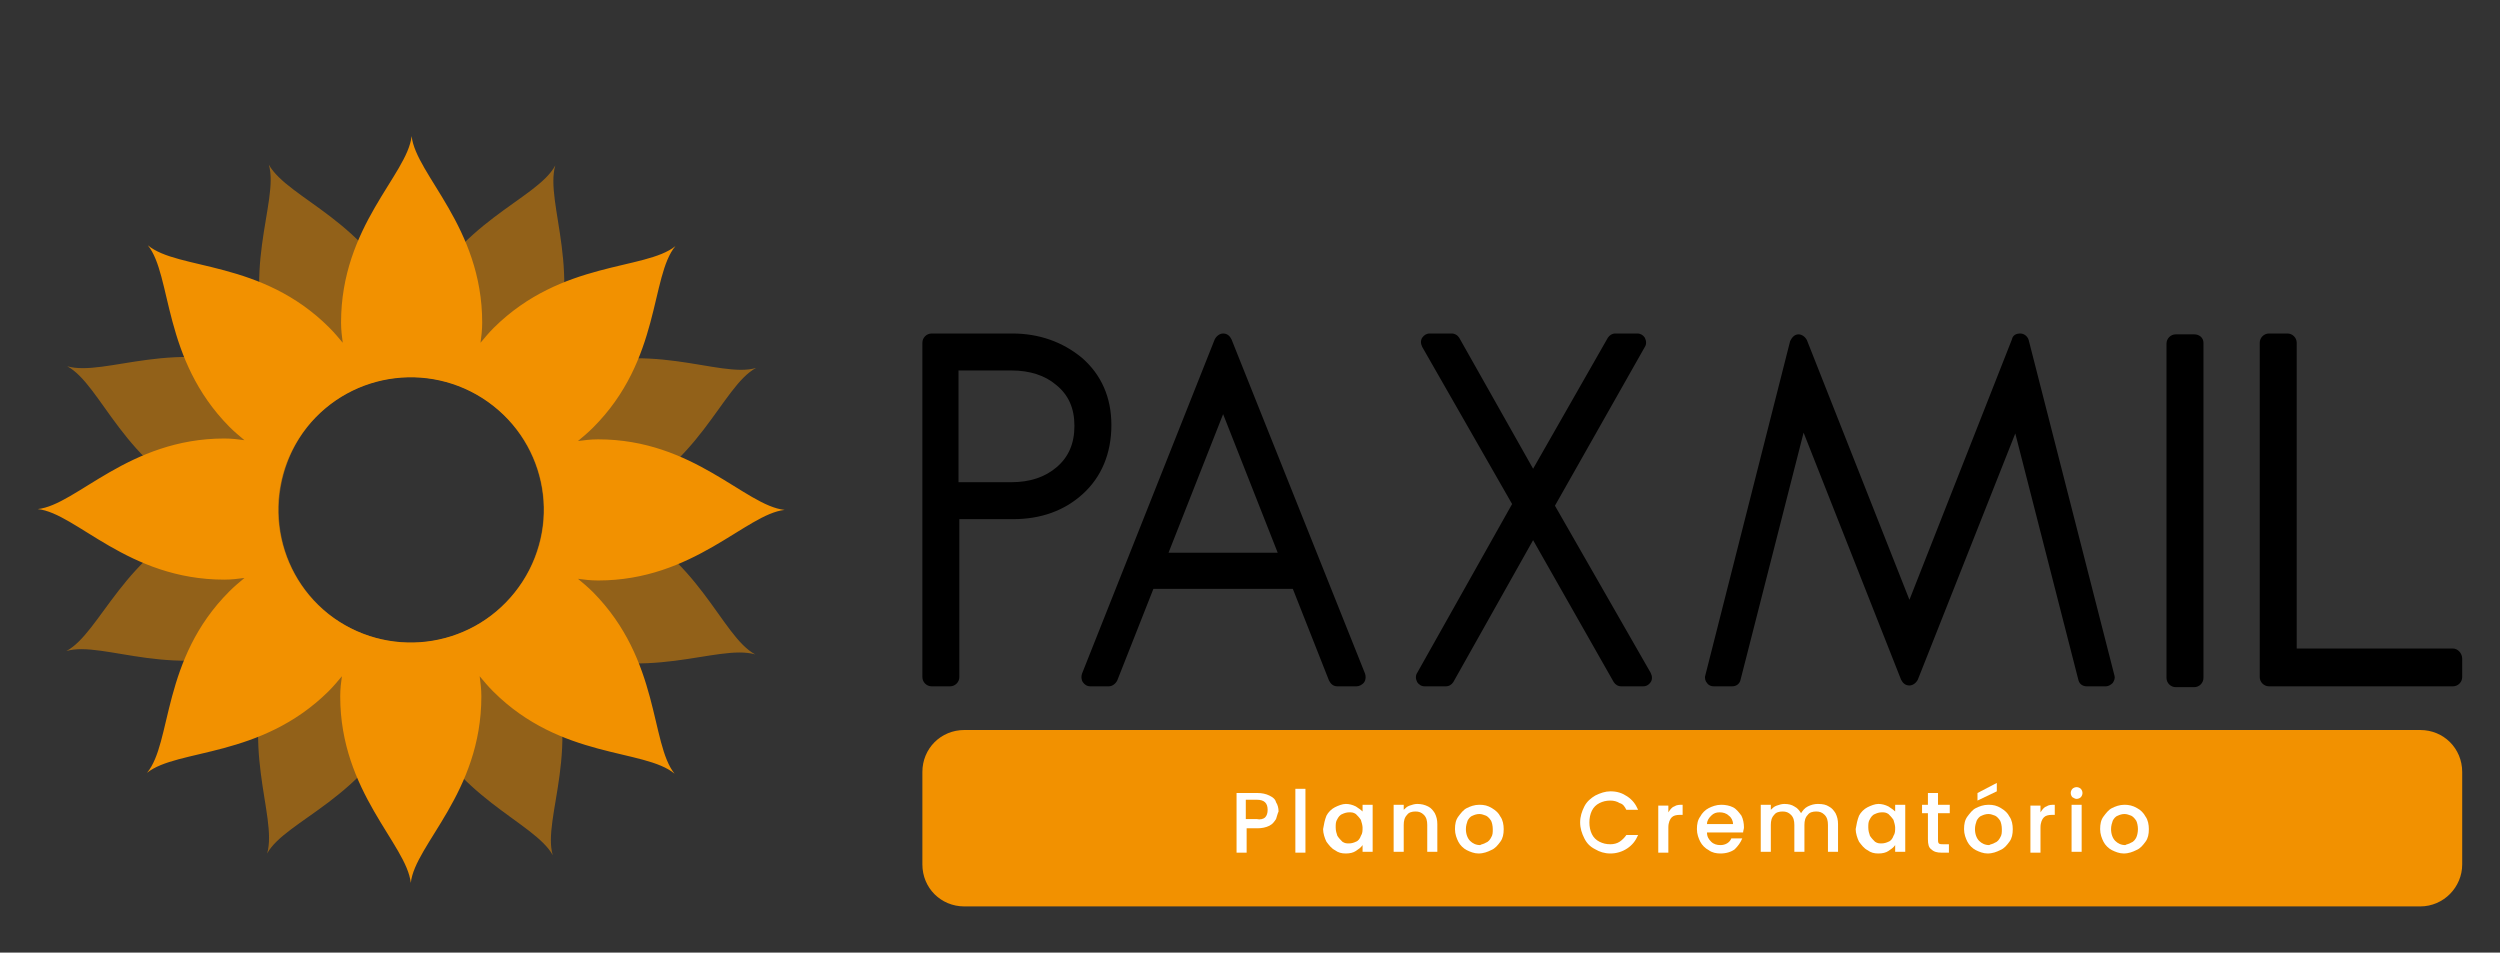 <?xml version="1.0" encoding="utf-8"?>
<!-- Generator: Adobe Illustrator 22.0.1, SVG Export Plug-In . SVG Version: 6.00 Build 0)  -->
<svg version="1.1" id="Camada_1" xmlns="http://www.w3.org/2000/svg" xmlns:xlink="http://www.w3.org/1999/xlink" x="0px" y="0px"
	 viewBox="0 0 297.6 113.4" style="enable-background:new 0 0 297.6 113.4;" xml:space="preserve">
<rect x="0" y="0" width="297.6" height="113.4" fill="#333333" stroke="none"/>
<style type="text/css">
	.st0{opacity:0.5;fill:#F29100;enable-background:new    ;}
	.st1{fill:#F29100;}
	.st2{fill:#FFFFFF;}
</style>
<title>Prancheta 1</title>
<g>
	<g>
		<g>
			<g>
				<path d="M132.3,50.6c0-3.3-1.2-6-3.5-8l0,0c-2.3-1.9-5.1-2.9-8.3-2.9h-9.6c-0.6,0-1.1,0.5-1.1,1.1v39.8c0,0.6,0.5,1.1,1.1,1.1
					h2.2c0.6,0,1.1-0.5,1.1-1.1V61.8h6.4c3.3,0,6.1-1,8.3-3C131.1,56.8,132.3,54,132.3,50.6z M114.1,44.1h6.3c2.2,0,4,0.6,5.3,1.7
					c1.5,1.2,2.2,2.8,2.2,4.9c0,2.1-0.7,3.7-2.1,4.9s-3.2,1.8-5.4,1.8h-6.3V44.1z"/>
				<path d="M146.6,40.4c-0.2-0.4-0.5-0.7-1-0.7l0,0c-0.4,0-0.8,0.3-1,0.7l-15.8,39.8c-0.1,0.3-0.1,0.7,0.1,1
					c0.2,0.3,0.5,0.5,0.9,0.5h2.2c0.4,0,0.8-0.3,1-0.7l4.3-10.9h16.6l4.3,10.9c0.2,0.4,0.5,0.7,1,0.7h2.3c0.3,0,0.7-0.2,0.9-0.5
					s0.2-0.7,0.1-1L146.6,40.4z M139.1,65.8l6.5-16.5l6.5,16.5H139.1z"/>
				<path d="M185.1,60.2l10.7-18.9c0.2-0.3,0.2-0.7,0-1.1c-0.2-0.3-0.5-0.5-0.9-0.5h-2.6c-0.4,0-0.7,0.2-0.9,0.5l-8.9,15.6
					l-8.8-15.6c-0.2-0.3-0.5-0.5-0.9-0.5h-2.6c-0.4,0-0.7,0.2-0.9,0.5s-0.2,0.7,0,1.1L180,60l-11.3,20.1c-0.2,0.3-0.2,0.7,0,1.1
					c0.2,0.3,0.5,0.5,0.9,0.5h2.5c0.4,0,0.7-0.2,0.9-0.5l9.5-16.9l9.6,16.9c0.2,0.3,0.5,0.5,0.9,0.5h2.6c0.4,0,0.7-0.2,0.9-0.5
					s0.2-0.7,0-1.1L185.1,60.2z"/>
				<path d="M241.5,40.5c-0.1-0.4-0.5-0.8-1-0.8s-0.9,0.2-1,0.7l-12.2,31l-12.2-30.9c-0.2-0.4-0.6-0.7-1-0.7c-0.5,0-0.8,0.4-1,0.8
					L203,80.4c-0.1,0.3,0,0.7,0.2,0.9c0.2,0.3,0.5,0.4,0.8,0.4h2.2c0.5,0,0.9-0.3,1-0.8l7.5-29.4l11.6,29.4c0.2,0.4,0.5,0.7,1,0.7
					l0,0c0.4,0,0.8-0.3,1-0.7l11.6-29.3l7.5,29.3c0.1,0.5,0.5,0.8,1,0.8h2.3c0.3,0,0.6-0.2,0.8-0.4c0.2-0.3,0.3-0.6,0.2-0.9
					L241.5,40.5z"/>
				<path d="M261.2,39.8H259c-0.6,0-1.1,0.5-1.1,1.1v39.8c0,0.6,0.5,1.1,1.1,1.1h2.2c0.6,0,1.1-0.5,1.1-1.1V40.8
					C262.3,40.2,261.8,39.8,261.2,39.8z"/>
				<path d="M292,77.2h-18.6V40.8c0-0.6-0.5-1.1-1.1-1.1h-2.2c-0.6,0-1.1,0.5-1.1,1.1v39.8c0,0.6,0.5,1.1,1.1,1.1H292
					c0.6,0,1.1-0.5,1.1-1.1v-2.2C293.1,77.8,292.6,77.2,292,77.2z"/>
			</g>
		</g>
		<path class="st0" d="M70.4,60.8c0.7-0.2,1.5-0.4,2.3-0.8C83.2,55.8,85.9,46,90,43.8c-4.4,1.3-13.1-3.7-23.7,0.7
			c-0.8,0.3-1.5,0.7-2.1,1c0.4-0.6,0.7-1.3,1.1-2.1c4.4-10.5-0.5-19.2,0.8-23.7c-2.2,4.1-11.9,6.7-16.3,17.2
			c-0.3,0.8-0.6,1.5-0.8,2.2c-0.2-0.7-0.4-1.5-0.8-2.3C43.9,26.3,34.3,23.7,32,19.6c1.3,4.4-3.7,13.1,0.7,23.7
			c0.3,0.8,0.7,1.5,1,2.1c-0.6-0.4-1.3-0.7-2.1-1.1C21.2,40,12.5,44.9,8,43.6c4.1,2.2,6.7,11.9,17.2,16.3c0.8,0.3,1.5,0.6,2.2,0.8
			c-0.7,0.2-1.5,0.4-2.3,0.8C14.7,65.8,12,75.3,7.9,77.5c4.4-1.3,13.1,3.7,23.7-0.7c0.8-0.3,1.5-0.7,2.1-1c-0.4,0.6-0.7,1.3-1.1,2.1
			c-4.4,10.5,0.5,19.2-0.8,23.7c2.2-4,11.9-6.6,16.3-17.1c0.3-0.8,0.6-1.5,0.8-2.2c0.2,0.7,0.4,1.5,0.8,2.3
			C54,95,63.6,97.8,65.8,101.8c-1.3-4.4,3.7-13.1-0.7-23.7c-0.3-0.8-0.7-1.5-1-2.1c0.6,0.4,1.3,0.7,2.1,1.1
			c10.5,4.4,19.2-0.5,23.7,0.8c-4.1-2.2-6.7-11.9-17.2-16.3C71.9,61.2,71.1,61,70.4,60.8z M64.1,65C61.7,73.4,53,78.3,44.6,75.9
			S31.4,64.8,33.8,56.3S45,43.1,53.3,45.5C61.7,47.9,66.5,56.8,64.1,65z"/>
		<path class="st1" d="M68.8,68.9c0.7,0.1,1.5,0.2,2.4,0.2c11.4,0,17.6-7.9,22.2-8.4c-4.7-0.5-10.8-8.4-22.2-8.4
			c-0.9,0-1.6,0.1-2.4,0.2c0.6-0.5,1.2-1,1.8-1.6c8.1-8.1,6.8-18,9.8-21.6C76.8,32.2,66.9,31,58.8,39c-0.6,0.6-1.1,1.2-1.6,1.8
			c0.1-0.7,0.2-1.5,0.2-2.4c0-11.4-7.9-17.6-8.4-22.2c-0.5,4.6-8.4,10.7-8.4,22.2c0,0.9,0.1,1.6,0.2,2.4c-0.5-0.6-1-1.2-1.6-1.8
			c-8.1-8.1-18-6.8-21.6-9.8c2.9,3.6,1.7,13.5,9.7,21.6c0.6,0.6,1.2,1.1,1.8,1.6c-0.7-0.1-1.5-0.2-2.4-0.2
			c-11.4,0-17.6,7.9-22.2,8.4C9.1,61.1,15.2,69,26.7,69c0.9,0,1.6-0.1,2.4-0.2c-0.6,0.5-1.2,1-1.8,1.6c-8.1,8.1-6.8,18-9.8,21.6
			c3.6-2.9,13.5-1.7,21.6-9.7c0.6-0.6,1.1-1.2,1.6-1.8c-0.1,0.7-0.2,1.5-0.2,2.4c0,11.4,7.9,17.6,8.4,22.2
			c0.5-4.6,8.4-10.7,8.4-22.2c0-0.9-0.1-1.6-0.2-2.4c0.5,0.6,1,1.2,1.6,1.8c8.1,8.1,18,6.8,21.6,9.8c-2.9-3.6-1.7-13.5-9.7-21.6
			C70,69.9,69.4,69.4,68.8,68.9z M61.3,70.5c-5.4,6.8-15.3,8-22.2,2.6c-6.8-5.4-8-15.3-2.6-22.2c5.4-6.8,15.3-8,22.2-2.6
			S66.8,63.6,61.3,70.5z"/>
	</g>
</g>
<path class="st1" d="M288.1,107.9H114.8c-2.8,0-5-2.2-5-5v-11c0-2.8,2.2-5,5-5h173.3c2.8,0,5,2.2,5,5v11
	C293.1,105.6,290.9,107.9,288.1,107.9z"/>
<g>
	<g>
		<path class="st2" d="M151.9,97.5c-0.2,0.3-0.4,0.6-0.8,0.8c-0.4,0.2-0.9,0.3-1.4,0.3h-1.3v2.9h-1.2v-7.1h2.5c0.5,0,1,0.1,1.4,0.3
			c0.4,0.2,0.7,0.4,0.8,0.8c0.2,0.3,0.3,0.7,0.3,1.1C152.1,96.8,152,97.2,151.9,97.5z M150.6,97.3c0.2-0.2,0.3-0.5,0.3-0.9
			c0-0.8-0.4-1.2-1.3-1.2h-1.3v2.3h1.3C150,97.6,150.4,97.5,150.6,97.3z"/>
		<path class="st2" d="M155.4,93.9v7.6h-1.2v-7.6H155.4z"/>
		<path class="st2" d="M157.9,97.1c0.2-0.4,0.6-0.8,1-1s0.9-0.4,1.3-0.4c0.4,0,0.8,0.1,1.2,0.3c0.3,0.2,0.6,0.4,0.8,0.6v-0.8h1.2
			v5.6h-1.2v-0.8c-0.2,0.3-0.5,0.5-0.8,0.7s-0.7,0.3-1.2,0.3s-0.9-0.1-1.3-0.4c-0.4-0.2-0.7-0.6-1-1c-0.2-0.4-0.4-1-0.4-1.5
			C157.6,98.1,157.7,97.6,157.9,97.1z M162,97.6c-0.2-0.3-0.4-0.5-0.6-0.7c-0.3-0.2-0.5-0.2-0.8-0.2s-0.6,0.1-0.8,0.2
			c-0.3,0.1-0.5,0.4-0.6,0.6c-0.2,0.3-0.2,0.6-0.2,1s0.1,0.7,0.2,1c0.2,0.3,0.4,0.5,0.6,0.7c0.3,0.2,0.5,0.2,0.8,0.2
			s0.6-0.1,0.8-0.2c0.3-0.1,0.5-0.4,0.6-0.7c0.2-0.3,0.2-0.6,0.2-1C162.2,98.3,162.1,97.9,162,97.6z"/>
		<path class="st2" d="M170,96c0.4,0.2,0.6,0.5,0.8,0.8c0.2,0.4,0.3,0.8,0.3,1.3v3.3h-1.2v-3.2c0-0.5-0.1-0.9-0.4-1.2
			c-0.3-0.3-0.6-0.4-1-0.4s-0.8,0.1-1,0.4c-0.3,0.3-0.4,0.7-0.4,1.2v3.2h-1.2v-5.6h1.2v0.6c0.2-0.2,0.4-0.4,0.7-0.5s0.6-0.2,0.9-0.2
			C169.2,95.7,169.6,95.8,170,96z"/>
		<path class="st2" d="M174.6,101.2c-0.4-0.2-0.8-0.6-1-1s-0.4-0.9-0.4-1.5s0.1-1.1,0.4-1.5c0.3-0.4,0.6-0.8,1-1s0.9-0.4,1.5-0.4
			s1,0.1,1.5,0.4s0.8,0.6,1,1c0.3,0.4,0.4,1,0.4,1.5c0,0.6-0.1,1.1-0.4,1.5c-0.3,0.4-0.6,0.8-1.1,1c-0.4,0.2-0.9,0.4-1.5,0.4
			C175.5,101.6,175,101.4,174.6,101.2z M176.9,100.3c0.3-0.1,0.5-0.4,0.6-0.6c0.2-0.3,0.2-0.6,0.2-1s-0.1-0.8-0.2-1
			c-0.2-0.3-0.4-0.5-0.6-0.6c-0.3-0.1-0.5-0.2-0.8-0.2s-0.6,0.1-0.8,0.2c-0.3,0.1-0.5,0.4-0.6,0.6c-0.1,0.3-0.2,0.6-0.2,1
			c0,0.6,0.2,1.1,0.5,1.4s0.7,0.5,1.2,0.5C176.3,100.5,176.6,100.5,176.9,100.3z"/>
		<path class="st2" d="M188.6,96c0.3-0.6,0.8-1,1.3-1.3c0.6-0.3,1.2-0.5,1.8-0.5c0.8,0,1.4,0.2,2,0.6s1,0.9,1.3,1.6h-1.4
			c-0.2-0.4-0.4-0.7-0.8-0.8c-0.3-0.2-0.7-0.3-1.1-0.3c-0.5,0-0.9,0.1-1.3,0.3c-0.4,0.2-0.7,0.5-0.9,0.9s-0.3,0.9-0.3,1.4
			s0.1,1,0.3,1.4s0.5,0.7,0.9,0.9c0.4,0.2,0.8,0.3,1.3,0.3c0.4,0,0.8-0.1,1.1-0.3c0.3-0.2,0.6-0.5,0.8-0.8h1.4
			c-0.3,0.7-0.7,1.2-1.3,1.6s-1.3,0.6-2,0.6s-1.3-0.2-1.8-0.5c-0.6-0.3-1-0.7-1.3-1.3c-0.3-0.6-0.5-1.2-0.5-1.9
			C188.1,97.2,188.3,96.6,188.6,96z"/>
		<path class="st2" d="M199.3,96c0.3-0.2,0.6-0.2,1-0.2V97H200c-0.5,0-0.8,0.1-1,0.3c-0.2,0.2-0.4,0.6-0.4,1.2v3h-1.2v-5.6h1.2v0.8
			C198.8,96.4,199,96.1,199.3,96z"/>
		<path class="st2" d="M207.5,99.1h-4.3c0,0.5,0.2,0.8,0.5,1.1c0.3,0.3,0.7,0.4,1.1,0.4c0.6,0,1.1-0.3,1.3-0.8h1.3
			c-0.2,0.5-0.5,0.9-0.9,1.3c-0.4,0.3-1,0.5-1.7,0.5c-0.5,0-1-0.1-1.4-0.4c-0.4-0.2-0.8-0.6-1-1s-0.4-0.9-0.4-1.5s0.1-1.1,0.4-1.5
			c0.2-0.4,0.6-0.8,1-1s0.9-0.4,1.5-0.4c0.5,0,1,0.1,1.4,0.3c0.4,0.2,0.7,0.6,1,1c0.2,0.4,0.3,0.9,0.3,1.4
			C207.6,98.7,207.5,98.9,207.5,99.1z M206.3,98.1c0-0.4-0.2-0.8-0.5-1c-0.3-0.3-0.7-0.4-1.1-0.4c-0.4,0-0.7,0.1-1,0.4
			s-0.5,0.6-0.5,1H206.3z"/>
		<path class="st2" d="M217.7,96c0.4,0.2,0.6,0.5,0.8,0.8c0.2,0.4,0.3,0.8,0.3,1.3v3.3h-1.2v-3.2c0-0.5-0.1-0.9-0.4-1.2
			c-0.3-0.3-0.6-0.4-1-0.4s-0.8,0.1-1,0.4c-0.3,0.3-0.4,0.7-0.4,1.2v3.2h-1.2v-3.2c0-0.5-0.1-0.9-0.4-1.2c-0.3-0.3-0.6-0.4-1-0.4
			s-0.8,0.1-1,0.4c-0.3,0.3-0.4,0.7-0.4,1.2v3.2h-1.2v-5.6h1.2v0.6c0.2-0.2,0.4-0.4,0.7-0.5s0.6-0.2,0.9-0.2c0.5,0,0.9,0.1,1.2,0.3
			c0.4,0.2,0.6,0.5,0.8,0.8c0.2-0.3,0.4-0.6,0.8-0.8c0.4-0.2,0.8-0.3,1.2-0.3C217,95.7,217.4,95.8,217.7,96z"/>
		<path class="st2" d="M221.3,97.1c0.2-0.4,0.6-0.8,1-1s0.9-0.4,1.3-0.4c0.4,0,0.8,0.1,1.2,0.3c0.3,0.2,0.6,0.4,0.8,0.6v-0.8h1.2
			v5.6h-1.2v-0.8c-0.2,0.3-0.5,0.5-0.8,0.7s-0.7,0.3-1.2,0.3s-0.9-0.1-1.3-0.4c-0.4-0.2-0.7-0.6-1-1c-0.2-0.4-0.4-1-0.4-1.5
			C221,98.1,221.1,97.6,221.3,97.1z M225.4,97.6c-0.2-0.3-0.4-0.5-0.6-0.7c-0.3-0.2-0.5-0.2-0.8-0.2s-0.6,0.1-0.8,0.2
			c-0.3,0.1-0.5,0.4-0.6,0.6c-0.2,0.3-0.2,0.6-0.2,1s0.1,0.7,0.2,1c0.2,0.3,0.4,0.5,0.6,0.7c0.3,0.2,0.5,0.2,0.8,0.2
			s0.6-0.1,0.8-0.2c0.3-0.1,0.5-0.4,0.6-0.7c0.2-0.3,0.2-0.6,0.2-1C225.6,98.3,225.5,97.9,225.4,97.6z"/>
		<path class="st2" d="M230.7,96.8v3.1c0,0.2,0,0.4,0.1,0.5s0.3,0.1,0.5,0.1h0.7v1h-0.9c-0.5,0-0.9-0.1-1.2-0.4
			c-0.3-0.2-0.4-0.6-0.4-1.2v-3.1h-0.7v-1h0.7v-1.4h1.2v1.4h1.4v1H230.7z"/>
		<path class="st2" d="M235.2,101.2c-0.4-0.2-0.8-0.6-1-1s-0.4-0.9-0.4-1.5s0.1-1.1,0.4-1.5c0.3-0.4,0.6-0.8,1-1s0.9-0.4,1.5-0.4
			s1,0.1,1.5,0.4s0.8,0.6,1,1c0.3,0.4,0.4,1,0.4,1.5c0,0.6-0.1,1.1-0.4,1.5c-0.3,0.4-0.6,0.8-1.1,1c-0.4,0.2-0.9,0.4-1.5,0.4
			C236.1,101.6,235.6,101.4,235.2,101.2z M237.5,100.3c0.3-0.1,0.5-0.4,0.6-0.6c0.2-0.3,0.2-0.6,0.2-1s-0.1-0.8-0.2-1
			c-0.2-0.3-0.4-0.5-0.6-0.6c-0.3-0.1-0.5-0.2-0.8-0.2s-0.6,0.1-0.8,0.2c-0.3,0.1-0.5,0.4-0.6,0.6c-0.1,0.3-0.2,0.6-0.2,1
			c0,0.6,0.2,1.1,0.5,1.4s0.7,0.5,1.2,0.5C236.9,100.5,237.2,100.5,237.5,100.3z M237.7,94.2l-2.3,1.1v-0.9l2.3-1.2V94.2z"/>
		<path class="st2" d="M243.6,96c0.3-0.2,0.6-0.2,1-0.2V97h-0.3c-0.5,0-0.8,0.1-1,0.3c-0.2,0.2-0.4,0.6-0.4,1.2v3h-1.2v-5.6h1.2v0.8
			C243.1,96.4,243.3,96.1,243.6,96z"/>
		<path class="st2" d="M246.7,94.9c-0.1-0.1-0.2-0.3-0.2-0.5s0.1-0.4,0.2-0.5c0.1-0.1,0.3-0.2,0.5-0.2s0.4,0.1,0.5,0.2
			s0.2,0.3,0.2,0.5s-0.1,0.4-0.2,0.5c-0.1,0.1-0.3,0.2-0.5,0.2S246.9,95,246.7,94.9z M247.8,95.8v5.6h-1.2v-5.6H247.8z"/>
		<path class="st2" d="M251.4,101.2c-0.4-0.2-0.8-0.6-1-1s-0.4-0.9-0.4-1.5s0.1-1.1,0.4-1.5c0.3-0.4,0.6-0.8,1-1s0.9-0.4,1.5-0.4
			c0.5,0,1,0.1,1.5,0.4c0.4,0.2,0.8,0.6,1,1c0.3,0.4,0.4,1,0.4,1.5c0,0.6-0.1,1.1-0.4,1.5c-0.3,0.4-0.6,0.8-1.1,1
			c-0.4,0.2-0.9,0.4-1.5,0.4C252.3,101.6,251.8,101.4,251.4,101.2z M253.7,100.3c0.3-0.1,0.5-0.4,0.6-0.6s0.2-0.6,0.2-1
			s-0.1-0.8-0.2-1c-0.2-0.3-0.4-0.5-0.6-0.6c-0.3-0.1-0.5-0.2-0.8-0.2s-0.6,0.1-0.8,0.2c-0.3,0.1-0.5,0.4-0.6,0.6
			c-0.1,0.3-0.2,0.6-0.2,1c0,0.6,0.2,1.1,0.5,1.4s0.7,0.5,1.2,0.5C253.1,100.5,253.4,100.5,253.7,100.3z"/>
	</g>
</g>
</svg>
